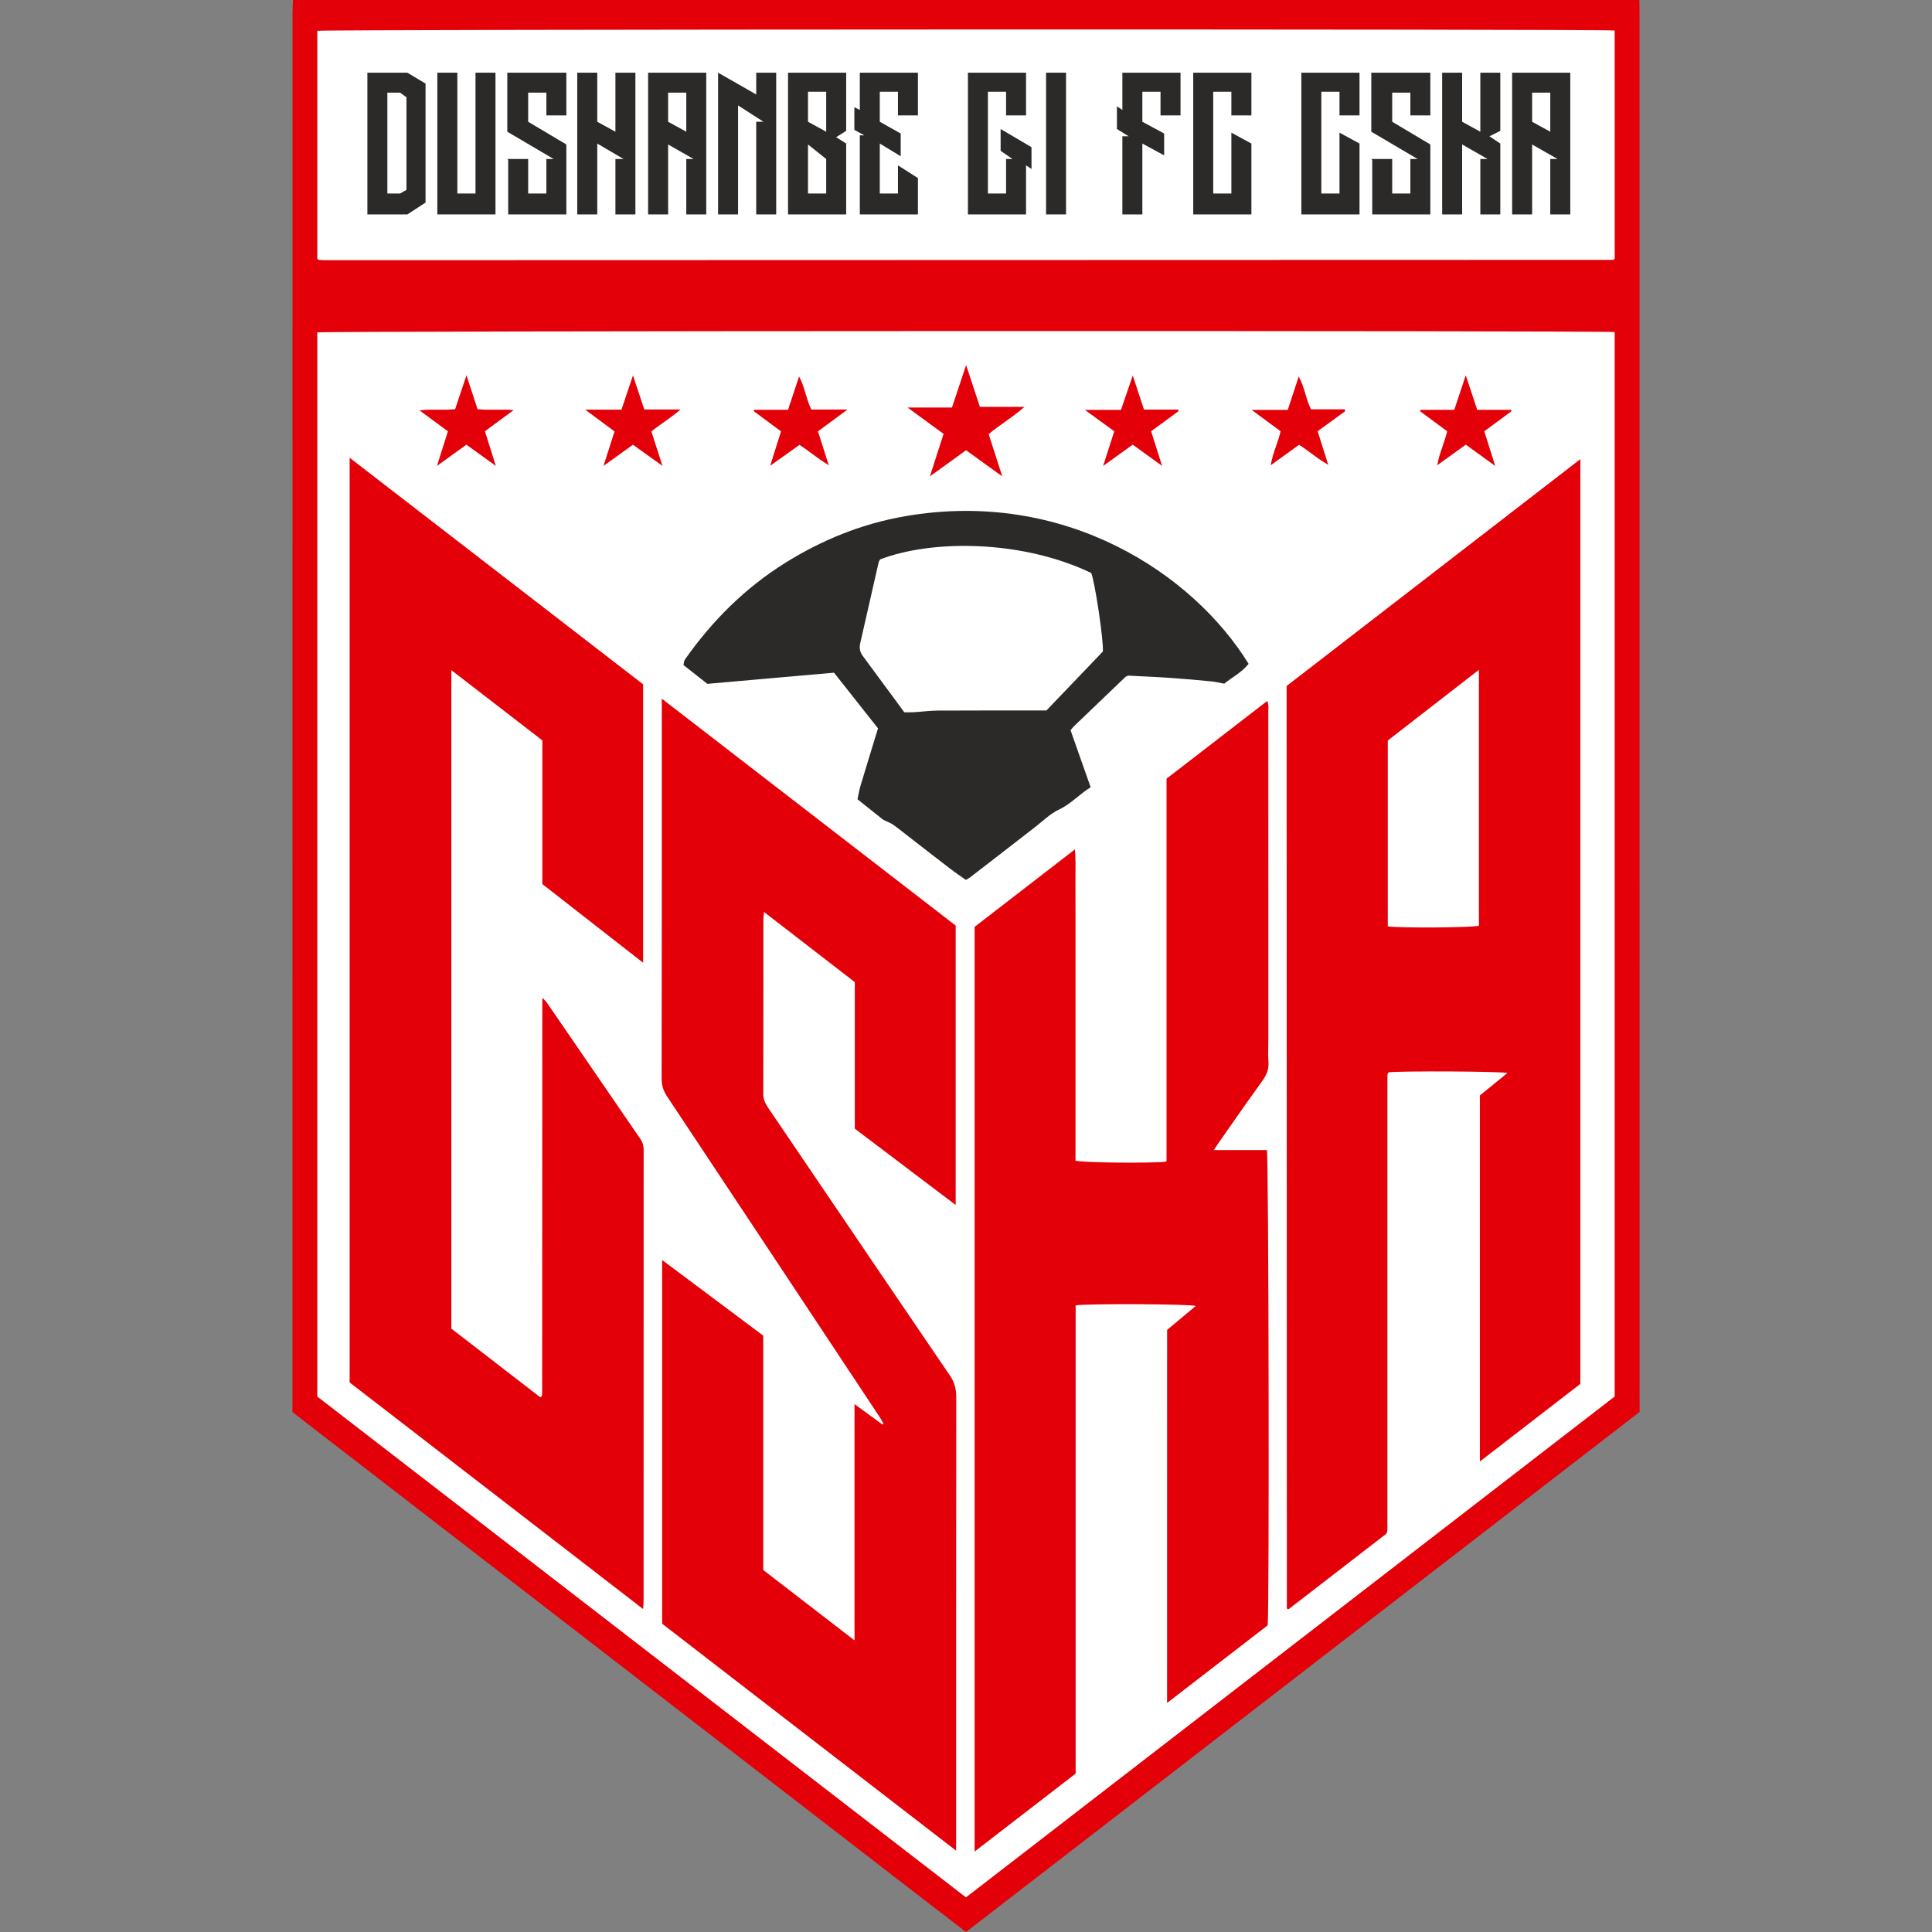 <svg width="50" height="50" viewBox="0 0 50 50" fill="none" xmlns="http://www.w3.org/2000/svg">
<rect x="0" y="0" width="50" height="50" fill="#808080" stroke="none"/>
<path d="M42.27 0.223C42.272 0.324 42.276 0.425 42.276 0.526C42.276 12.409 42.276 24.292 42.276 36.175C42.276 36.26 42.276 36.345 42.276 36.438C36.517 40.885 30.762 45.328 24.999 49.777C24.695 49.543 24.4 49.316 24.106 49.089C20.438 46.257 16.77 43.426 13.102 40.594C11.327 39.224 9.551 37.853 7.776 36.482C7.758 36.468 7.741 36.452 7.724 36.436C7.724 36.319 7.725 36.203 7.725 36.086C7.725 24.248 7.725 12.41 7.725 0.572C7.725 0.456 7.732 0.34 7.737 0.223C19.247 0.223 30.759 0.223 42.27 0.223Z" fill="white"/>
<path d="M42.426 0C42.428 0.102 42.431 0.204 42.431 0.305C42.432 12.295 42.432 24.285 42.432 36.275C42.432 36.361 42.432 36.447 42.432 36.541C36.621 41.028 30.814 45.511 25 50C24.693 49.764 24.395 49.535 24.098 49.306C20.397 46.449 16.696 43.592 12.995 40.735C11.204 39.352 9.412 37.969 7.621 36.586C7.603 36.572 7.586 36.555 7.568 36.539C7.569 36.421 7.569 36.303 7.569 36.186C7.569 24.241 7.569 12.296 7.57 0.352C7.57 0.235 7.577 0.118 7.582 0C19.196 0 30.811 0 42.426 0ZM41.788 8.594C41.503 8.553 8.397 8.562 8.212 8.603C8.212 17.782 8.212 26.963 8.212 36.143C13.811 40.467 19.402 44.783 24.999 49.104C30.607 44.774 36.203 40.453 41.788 36.141C41.788 26.945 41.788 17.776 41.788 8.594ZM41.788 0.79C41.51 0.748 8.397 0.757 8.212 0.798C8.212 2.766 8.212 4.737 8.212 6.702C8.237 6.715 8.25 6.726 8.264 6.727C8.327 6.731 8.389 6.734 8.452 6.734C19.549 6.731 30.646 6.728 41.744 6.725C41.751 6.725 41.759 6.72 41.766 6.716C41.772 6.711 41.775 6.704 41.789 6.688C41.788 4.734 41.788 2.769 41.788 0.79Z" fill="#E30008"/>
<path d="M9.049 11.847L16.644 17.71V24.916C15.764 24.23 14.902 23.556 14.036 22.88V19.162L11.681 17.343V34.385C12.207 34.791 12.739 35.202 13.271 35.612L13.982 36.162C14.004 36.147 14.011 36.145 14.015 36.139C14.019 36.134 14.024 36.126 14.025 36.119C14.028 36.095 14.031 36.072 14.031 36.049C14.032 32.655 14.034 29.262 14.035 25.868C14.035 25.864 14.037 25.859 14.039 25.851C14.041 25.845 14.043 25.838 14.046 25.828C14.059 25.843 14.073 25.857 14.085 25.871C14.112 25.898 14.137 25.924 14.156 25.953C14.45 26.381 14.743 26.809 15.037 27.237C15.355 27.701 15.673 28.166 15.992 28.63C16.186 28.913 16.38 29.195 16.574 29.478C16.635 29.567 16.658 29.656 16.658 29.761C16.656 33.656 16.656 37.551 16.656 41.446C16.656 41.48 16.653 41.514 16.65 41.558L16.65 41.56C16.648 41.584 16.646 41.611 16.644 41.642L13.782 39.432C12.199 38.21 10.623 36.993 9.049 35.778V11.847Z" fill="#E30008"/>
<path fill-rule="evenodd" clip-rule="evenodd" d="M40.899 35.815V11.883C38.347 13.854 35.826 15.8 33.298 17.753L33.304 41.617C33.304 41.62 33.304 41.623 33.306 41.625C33.306 41.628 33.308 41.63 33.309 41.633C33.31 41.635 33.312 41.636 33.313 41.638C33.316 41.641 33.32 41.641 33.328 41.643L33.337 41.644C33.34 41.645 33.344 41.646 33.348 41.647C33.826 41.277 34.307 40.906 34.785 40.537L35.88 39.691C35.886 39.675 35.89 39.665 35.892 39.657C35.896 39.647 35.898 39.643 35.899 39.639C35.901 39.631 35.902 39.623 35.903 39.615C35.904 39.608 35.904 39.6 35.905 39.592C35.905 39.577 35.906 39.56 35.906 39.545V27.883C35.906 27.879 35.906 27.875 35.906 27.872L35.906 27.869L35.906 27.86L35.906 27.851C35.906 27.846 35.906 27.841 35.907 27.836L35.907 27.835C35.908 27.82 35.91 27.804 35.913 27.79C35.915 27.782 35.92 27.776 35.924 27.77L35.925 27.769C35.926 27.768 35.927 27.766 35.928 27.764L35.932 27.761L35.939 27.752C36.231 27.713 38.838 27.725 39.012 27.769C38.764 27.971 38.523 28.167 38.299 28.35V37.823L40.899 35.815ZM38.274 23.958C38.115 24.006 36.276 24.022 35.916 23.975V19.165L36.626 18.613C37.07 18.269 37.517 17.922 37.97 17.571L38.274 17.335V23.958Z" fill="#E30008"/>
<path d="M30.947 33.798L30.205 34.417C30.205 37.629 30.205 40.833 30.204 44.072L32.808 42.063C32.852 41.622 32.834 29.948 32.787 29.764H31.413C31.472 29.676 31.514 29.611 31.558 29.548C31.605 29.48 31.653 29.413 31.7 29.345L31.827 29.163C32.105 28.765 32.384 28.368 32.668 27.974C32.779 27.821 32.843 27.67 32.828 27.477C32.818 27.347 32.82 27.216 32.823 27.085L32.823 27.078C32.824 27.023 32.825 26.968 32.825 26.914C32.825 24.084 32.825 21.256 32.824 18.427C32.824 18.408 32.825 18.389 32.825 18.37C32.828 18.299 32.831 18.224 32.797 18.14L31.583 19.077C31.118 19.436 30.655 19.793 30.19 20.152C30.19 23.449 30.19 26.74 30.19 30.03C30.19 30.038 30.187 30.046 30.182 30.052C30.18 30.055 30.177 30.057 30.173 30.059L30.169 30.062C30.167 30.063 30.165 30.065 30.163 30.066C29.741 30.108 28.014 30.091 27.834 30.038V23.793L27.834 23.513V23.502C27.834 23.301 27.835 23.1 27.833 22.899C27.833 22.879 27.833 22.858 27.833 22.838C27.833 22.811 27.833 22.785 27.833 22.758C27.833 22.716 27.834 22.674 27.834 22.632V22.631C27.836 22.425 27.838 22.213 27.819 21.982C26.927 22.671 26.068 23.334 25.223 23.987V47.918C26.102 47.239 26.963 46.575 27.838 45.9V33.783C28.142 33.734 30.773 33.746 30.947 33.798Z" fill="#E30008"/>
<path d="M20.382 44.528C21.829 45.645 23.281 46.766 24.744 47.895C24.744 47.745 24.744 47.652 24.745 47.558C24.745 43.757 24.744 39.956 24.748 36.155C24.748 35.942 24.7 35.768 24.578 35.59C23.485 33.987 22.396 32.38 21.307 30.774C20.832 30.074 20.357 29.373 19.882 28.673C19.805 28.561 19.752 28.453 19.753 28.308C19.756 27.265 19.756 26.222 19.756 25.179C19.756 24.717 19.756 24.256 19.756 23.794C19.756 23.77 19.758 23.745 19.761 23.718C19.765 23.684 19.77 23.647 19.774 23.603C20.571 24.22 21.345 24.817 22.122 25.417V29.21L24.733 31.185V23.954C22.202 22 19.68 20.053 17.127 18.081V19.818C17.127 22.518 17.127 25.217 17.123 27.917C17.123 28.091 17.168 28.231 17.263 28.374C19.095 31.132 20.923 33.892 22.752 36.653C22.768 36.677 22.783 36.703 22.799 36.729C22.821 36.766 22.842 36.805 22.864 36.842L22.836 36.865C22.605 36.697 22.374 36.528 22.115 36.338V42.453C21.5 41.979 20.905 41.52 20.311 41.062L19.753 40.632V34.566L17.136 32.609V42.022L20.382 44.528Z" fill="#E30008"/>
<path d="M24.996 22.772C24.855 22.672 24.714 22.577 24.579 22.473C24.195 22.179 23.815 21.882 23.433 21.586C23.328 21.505 23.225 21.42 23.117 21.345C23.062 21.305 22.996 21.282 22.935 21.251C22.901 21.234 22.863 21.22 22.834 21.197C22.626 21.033 22.42 20.867 22.192 20.685C22.217 20.57 22.236 20.448 22.271 20.331C22.419 19.838 22.571 19.347 22.723 18.85C22.338 18.363 21.957 17.882 21.584 17.409C20.486 17.506 19.411 17.601 18.306 17.698C18.12 17.551 17.906 17.383 17.688 17.211C17.7 17.159 17.7 17.107 17.724 17.072C18.426 16.07 19.279 15.219 20.319 14.569C21.275 13.971 22.309 13.553 23.421 13.36C27.559 12.643 30.874 14.845 32.314 17.18C32.135 17.405 31.875 17.537 31.682 17.693C31.55 17.669 31.455 17.645 31.357 17.635C31.009 17.602 30.66 17.569 30.311 17.545C29.93 17.519 29.549 17.504 29.195 17.485C29.152 17.506 29.135 17.509 29.125 17.52C28.678 17.947 28.232 18.374 27.787 18.802C27.759 18.829 27.737 18.862 27.706 18.899C27.876 19.384 28.048 19.868 28.226 20.374C27.94 20.548 27.723 20.801 27.411 20.949C27.176 21.059 26.982 21.256 26.771 21.418C26.456 21.66 26.143 21.905 25.829 22.148C25.589 22.334 25.348 22.52 25.107 22.705C25.077 22.728 25.042 22.744 24.996 22.772ZM28.241 14.829C26.474 13.98 24.152 13.952 22.777 14.477C22.764 14.503 22.744 14.53 22.738 14.559C22.578 15.258 22.418 15.956 22.261 16.654C22.236 16.766 22.254 16.873 22.323 16.968C22.679 17.451 23.036 17.934 23.403 18.433C23.483 18.433 23.569 18.437 23.654 18.432C23.856 18.42 24.058 18.391 24.259 18.39C25.113 18.385 25.968 18.388 26.822 18.387C26.907 18.387 26.992 18.387 27.081 18.387C27.576 17.871 28.062 17.363 28.542 16.861C28.564 16.579 28.336 15.058 28.241 14.829Z" fill="#2B2A29"/>
<path d="M25.003 9.448L25.359 10.529H26.514C26.343 10.68 26.17 10.803 26.003 10.922L26.002 10.922C25.858 11.024 25.718 11.123 25.587 11.236C25.7 11.588 25.812 11.933 25.939 12.329L25.522 12.028C25.345 11.9 25.174 11.777 25.002 11.652L24.634 11.918C24.453 12.048 24.268 12.182 24.066 12.328C24.195 11.928 24.306 11.583 24.42 11.229L23.488 10.547H24.637C24.71 10.328 24.782 10.111 24.858 9.884L25.003 9.448Z" fill="#E30008"/>
<path d="M20.998 10.599H21.934C21.656 10.804 21.42 10.978 21.169 11.163L21.288 11.537C21.339 11.697 21.392 11.862 21.449 12.04C21.291 11.946 21.152 11.843 21.013 11.741C20.908 11.663 20.804 11.585 20.691 11.512C20.578 11.593 20.464 11.674 20.345 11.76L19.932 12.054C19.987 11.88 20.038 11.719 20.087 11.562L20.213 11.164C19.979 10.991 19.743 10.816 19.508 10.642C19.511 10.63 19.514 10.617 19.517 10.605H20.395L20.436 10.48C20.517 10.235 20.595 9.998 20.68 9.744C20.759 9.888 20.805 10.04 20.85 10.192C20.891 10.329 20.932 10.466 20.998 10.599Z" fill="#E30008"/>
<path d="M28.077 10.608C28.356 10.812 28.594 10.985 28.837 11.162C28.744 11.45 28.655 11.73 28.549 12.059L29.314 11.508L29.68 11.772C29.806 11.863 29.935 11.956 30.075 12.057C30.014 11.866 29.959 11.691 29.905 11.522L29.791 11.161L30.501 10.64L30.488 10.6H29.606C29.511 10.311 29.422 10.039 29.316 9.718C29.205 10.042 29.108 10.323 29.011 10.608H28.077Z" fill="#E30008"/>
<path d="M11.308 12.058C11.412 11.732 11.501 11.453 11.592 11.163C11.467 11.071 11.344 10.98 11.217 10.886L10.855 10.62C11.026 10.599 11.187 10.601 11.343 10.602C11.491 10.604 11.634 10.606 11.779 10.589L11.883 10.275L11.89 10.255C11.948 10.081 12.008 9.904 12.072 9.713C12.174 10.024 12.263 10.297 12.359 10.589C12.513 10.606 12.668 10.605 12.83 10.603C12.976 10.601 13.13 10.599 13.294 10.612C13.027 10.809 12.799 10.978 12.55 11.161C12.638 11.441 12.726 11.72 12.832 12.058L12.071 11.508C11.828 11.683 11.589 11.855 11.308 12.058Z" fill="#E30008"/>
<path d="M16.858 11.166C16.968 11.076 17.081 10.996 17.197 10.914C17.332 10.817 17.471 10.718 17.613 10.598H16.675L16.381 9.716L16.084 10.601H15.144C15.425 10.81 15.666 10.989 15.904 11.165L15.818 11.434L15.816 11.44C15.753 11.639 15.689 11.838 15.619 12.057L16.381 11.509L17.144 12.056L16.858 11.166Z" fill="#E30008"/>
<path d="M38.23 10.607H39.104C39.108 10.619 39.112 10.631 39.116 10.643L38.413 11.162C38.458 11.303 38.502 11.442 38.547 11.586L38.696 12.059L37.935 11.507C37.694 11.681 37.46 11.85 37.197 12.04C37.225 11.864 37.281 11.704 37.336 11.544L37.336 11.543C37.379 11.419 37.422 11.294 37.452 11.161L36.753 10.644C36.757 10.631 36.761 10.619 36.765 10.607H37.636L37.692 10.44C37.77 10.206 37.847 9.974 37.934 9.713C37.964 9.802 37.992 9.888 38.02 9.972C38.064 10.107 38.108 10.238 38.152 10.37L38.23 10.607Z" fill="#E30008"/>
<path d="M34.811 10.643L34.809 10.622C34.809 10.612 34.808 10.602 34.808 10.593H33.928C33.864 10.464 33.824 10.33 33.784 10.195C33.738 10.043 33.692 9.89 33.611 9.744C33.513 10.044 33.423 10.316 33.327 10.608H32.392C32.677 10.818 32.913 10.992 33.141 11.161C33.111 11.296 33.067 11.422 33.023 11.549C32.969 11.707 32.915 11.865 32.886 12.041C33.149 11.852 33.382 11.683 33.621 11.511C33.725 11.577 33.823 11.649 33.923 11.724C34.061 11.826 34.204 11.932 34.375 12.029L34.101 11.161L34.811 10.643Z" fill="#E30008"/>
<path fill-rule="evenodd" clip-rule="evenodd" d="M9.508 5.549V1.881H10.542L11.013 2.163V5.243L10.542 5.549H9.508ZM10.025 5.008V2.398H10.354L10.519 2.516V4.914L10.354 5.008H10.025Z" fill="#2B2A29"/>
<path fill-rule="evenodd" clip-rule="evenodd" d="M16.773 5.549H17.291V3.739L17.949 4.115H17.761V5.549H18.278V1.881H16.773V5.549ZM17.291 2.398H17.761V3.409L17.291 3.151V2.398Z" fill="#2B2A29"/>
<path d="M19.571 2.445L18.584 1.881V5.549H19.101V2.728L19.759 3.151H19.571V5.549H20.088V1.881H19.571V2.445Z" fill="#2B2A29"/>
<path d="M26.554 1.881H25.05V5.549H26.554V4.279L26.695 4.373V3.809L25.896 3.339V3.903L26.202 4.115H26.037V5.008H25.567V2.375H26.037V2.986H26.554V1.881Z" fill="#2B2A29"/>
<path d="M27.589 5.549H27.072V1.881H27.589V5.549Z" fill="#2B2A29"/>
<path d="M29.047 1.881V2.845L28.906 2.751V3.339L29.211 3.527H29.047V5.549H29.564V3.715L30.128 4.021V3.456L29.564 3.151V2.375H30.034V2.986H30.552V1.881H29.047Z" fill="#2B2A29"/>
<path d="M32.386 5.549H30.881V1.881H32.386V2.986H31.868V2.375H31.398V5.008H31.868V3.433L32.386 3.715V5.549Z" fill="#2B2A29"/>
<path d="M33.679 5.549H35.184V3.715L34.666 3.433V5.008H34.196V2.375H34.666V2.986H35.184V1.881H33.679V5.549Z" fill="#2B2A29"/>
<path d="M35.489 1.881V3.409L36.688 4.115H36.5V5.008H36.03V4.115H35.489L35.513 4.138V5.549H37.017V3.739L36.03 3.151V2.398H36.5V2.986H37.017V1.881H35.489Z" fill="#2B2A29"/>
<path fill-rule="evenodd" clip-rule="evenodd" d="M39.651 5.549H39.134V1.881H40.639V5.549H40.121V4.115H40.309L39.651 3.739V5.549ZM39.651 2.398H40.121V3.409L39.651 3.151V2.398Z" fill="#2B2A29"/>
<path d="M37.84 1.881H37.323V5.549H37.84V3.739L38.499 4.115H38.311V5.549H38.828V3.715L38.546 3.527L38.828 3.386V1.881H38.311V3.409L37.84 3.151V1.881Z" fill="#2B2A29"/>
<path fill-rule="evenodd" clip-rule="evenodd" d="M20.394 1.881V5.549H21.899V3.715L21.64 3.55L21.899 3.386V1.881H20.394ZM21.382 2.375H20.911V3.151L21.382 3.409V2.375ZM20.911 5.008V3.739L21.382 4.115V5.008H20.911Z" fill="#2B2A29"/>
<path d="M22.252 2.845V1.881H23.756V2.986H23.239V2.375H22.769V3.151L23.31 3.456V4.044L22.769 3.715V5.008H23.239V4.279L23.756 4.609V5.549H22.252V3.503H22.369L22.111 3.362V2.775L22.252 2.845Z" fill="#2B2A29"/>
<path d="M11.318 1.881V5.549H12.823V1.881H12.306V5.008H11.836V1.881H11.318Z" fill="#2B2A29"/>
<path d="M13.129 3.409V1.881H14.657V2.986H14.14V2.398H13.669V3.151L14.657 3.739V5.549H13.152V4.138L13.129 4.115H13.669V5.008H14.14V4.115H14.328L13.129 3.409Z" fill="#2B2A29"/>
<path d="M14.939 1.881V5.549H15.457V3.715L16.138 4.115H15.927V5.549H16.444V1.881H15.927V3.409L15.457 3.151V1.881H14.939Z" fill="#2B2A29"/>
</svg>
